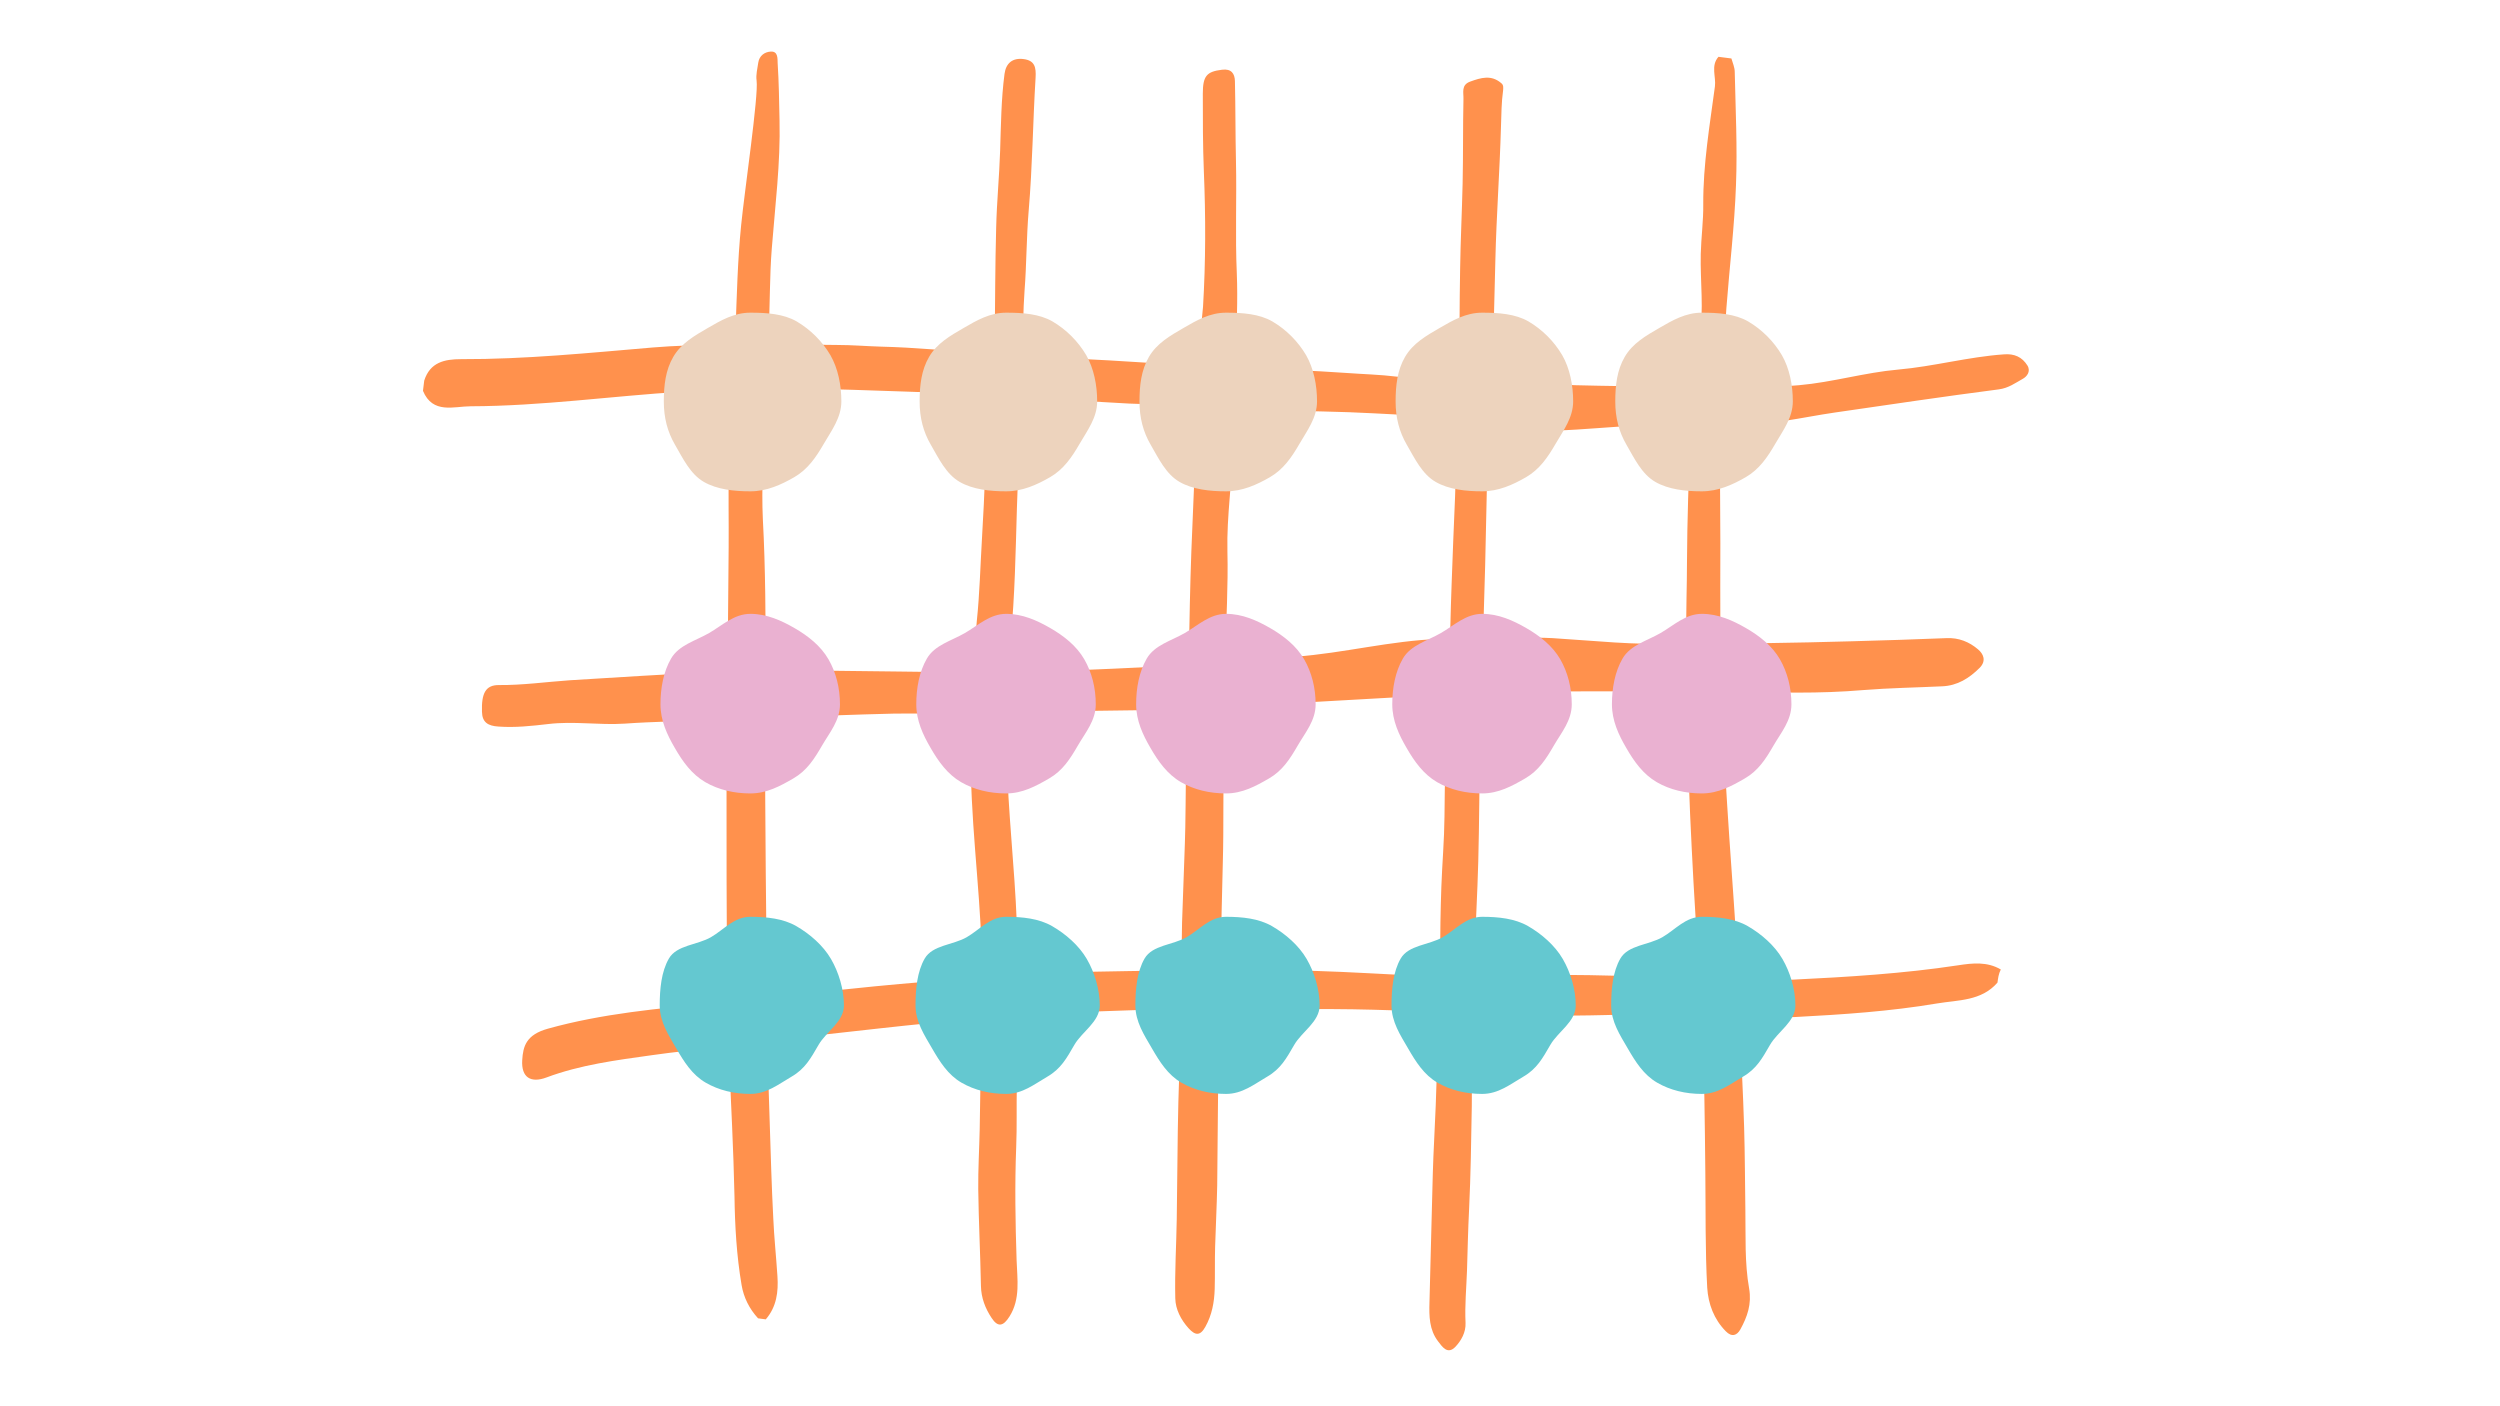 <svg version="1.2" preserveAspectRatio="xMidYMid meet" height="1080" viewBox="0 0 1440 810" zoomAndPan="magnify" width="1920" xmlns:xlink="http://www.w3.org/1999/xlink" xmlns="http://www.w3.org/2000/svg"><defs><clipPath id="dc60f82e19"><path d="M 243.629 29.152 L 1169 29.152 L 1169 778 L 243.629 778 Z M 243.629 29.152"></path></clipPath><clipPath id="263eadaa65"><path d="M 382 180.074 L 485 180.074 L 485 284 L 382 284 Z M 382 180.074"></path></clipPath><clipPath id="5f47f38768"><path d="M 379.797 528 L 486.297 528 L 486.297 630.074 L 379.797 630.074 Z M 379.797 528"></path></clipPath><clipPath id="74e443c679"><path d="M 529 180.074 L 632 180.074 L 632 284 L 529 284 Z M 529 180.074"></path></clipPath><clipPath id="4e19c96396"><path d="M 527.145 353 L 632 353 L 632 458 L 527.145 458 Z M 527.145 353"></path></clipPath><clipPath id="94768e7bdb"><path d="M 527.145 528 L 633.645 528 L 633.645 630.074 L 527.145 630.074 Z M 527.145 528"></path></clipPath><clipPath id="31259910fe"><path d="M 656 180.074 L 759 180.074 L 759 284 L 656 284 Z M 656 180.074"></path></clipPath><clipPath id="3f80813413"><path d="M 653.785 528 L 760.285 528 L 760.285 630.074 L 653.785 630.074 Z M 653.785 528"></path></clipPath><clipPath id="f38225cd62"><path d="M 803 180.074 L 907 180.074 L 907 284 L 803 284 Z M 803 180.074"></path></clipPath><clipPath id="1037d8e396"><path d="M 801.312 353 L 906 353 L 906 458 L 801.312 458 Z M 801.312 353"></path></clipPath><clipPath id="e162dd28e4"><path d="M 801.312 528 L 907.812 528 L 907.812 630.074 L 801.312 630.074 Z M 801.312 528"></path></clipPath><clipPath id="d6dd029a97"><path d="M 930 180.074 L 1033 180.074 L 1033 284 L 930 284 Z M 930 180.074"></path></clipPath><clipPath id="99b043f76b"><path d="M 928 528 L 1034.34 528 L 1034.34 630.074 L 928 630.074 Z M 928 528"></path></clipPath></defs><g id="ae7f4887eb"><rect style="fill:#ffffff;fill-opacity:1;stroke:none;" height="810" y="0" width="1440" x="0"></rect><rect style="fill:#ffffff;fill-opacity:1;stroke:none;" height="810" y="0" width="1440" x="0"></rect><g clip-path="url(#dc60f82e19)" clip-rule="nonzero"><path d="M 1150.539 565.984 C 1141.293 576.672 1127.84 575.953 1115.711 577.992 C 1088.688 582.559 1061.422 584.359 1034.16 585.801 C 1025.152 586.281 1016.023 586.043 1006.895 585.562 C 1003.051 585.32 1001.973 586.883 1002.09 590.004 C 1002.934 609.703 1004.012 629.398 1004.613 649.215 C 1005.094 665.07 1005.094 681.043 1005.332 696.898 C 1005.574 712.031 1004.852 727.285 1007.496 742.176 C 1009.059 751.188 1006.414 758.512 1002.453 765.719 C 1000.531 769.203 997.527 770.402 994.043 766.801 C 987.199 759.832 983.953 751.066 983.355 741.695 C 982.152 719.719 982.516 697.617 982.273 675.641 C 981.914 646.574 981.914 617.387 979.992 588.324 C 979.75 585.199 979.391 584.84 976.27 584.602 C 953.207 583.398 930.148 584.84 907.207 584.961 C 892.676 585.082 878.141 585.082 863.73 584.121 C 845.715 582.918 849.559 584.84 848.355 599.012 C 847.277 611.625 847.996 624.477 847.754 637.086 C 847.395 656.902 847.156 676.719 846.195 696.539 C 845.594 708.309 845.355 720.078 844.992 731.848 C 844.633 741.938 843.672 751.906 844.152 761.996 C 844.395 767.398 841.629 772.324 838.148 775.926 C 833.703 780.371 830.699 775.688 828.297 772.562 C 823.254 765.957 823.133 758.152 823.375 750.227 C 824.094 725.484 824.574 700.621 825.297 675.879 C 825.656 662.91 826.496 649.816 826.977 636.844 C 827.578 619.91 828.059 602.977 828.777 586.043 C 828.898 582.438 826.738 582.797 824.457 582.68 C 809.441 582.199 794.43 581.598 779.418 581.355 C 763.203 581.117 746.988 581.238 730.773 581.117 C 724.887 581.117 719.004 580.996 713.117 580.637 C 704.109 580.156 701.949 582.438 702.07 591.207 C 702.188 604.656 701.707 618.109 701.59 631.562 C 701.348 648.734 701.348 665.789 701.109 682.965 C 700.867 694.734 700.266 706.508 699.906 718.277 C 699.668 726.324 699.906 734.371 699.668 742.418 C 699.426 750.105 698.105 757.43 694.262 764.277 C 691.258 769.684 688.375 769.203 684.652 765.117 C 680.211 760.195 677.086 754.188 676.965 747.824 C 676.605 732.57 677.566 717.438 677.809 702.184 C 678.047 685.246 678.168 668.312 678.406 651.379 C 678.527 640.328 678.887 629.277 679.25 618.23 C 679.609 606.938 679.969 595.648 680.449 584.359 C 680.57 581.836 679.969 580.637 677.328 580.875 C 648.742 582.316 620.156 582.438 591.57 584.84 C 587.727 585.199 586.887 586.402 586.77 589.523 C 586.406 601.535 585.926 613.547 585.688 625.555 C 585.445 637.324 585.809 649.098 585.328 660.746 C 584.484 682.484 584.848 704.223 585.566 725.965 C 585.926 736.773 587.848 748.184 581.484 758.273 C 577.879 764.035 574.758 764.637 571.152 759.113 C 567.551 753.707 565.148 747.582 565.027 740.738 C 564.668 722.121 563.707 703.625 563.469 685.008 C 563.348 673.477 564.066 661.949 564.309 650.418 C 564.668 632.762 564.789 615.105 565.148 597.449 C 565.27 593.969 565.629 590.605 565.871 586.641 C 526.234 589.645 487.082 594.809 447.805 598.773 C 442.762 599.254 442.043 602.734 442.16 606.578 C 442.523 620.031 442.883 633.363 443.363 646.812 C 443.961 665.07 444.441 683.328 445.402 701.582 C 445.883 712.75 447.086 723.922 447.805 735.09 C 448.406 744.098 447.324 752.746 441.082 759.953 C 439.641 759.715 438.078 759.594 436.637 759.352 C 431.594 753.828 428.348 747.344 427.148 740.137 C 424.266 723.199 423.305 706.145 423.066 689.09 C 422.465 661.707 421.023 634.445 419.82 607.059 C 419.582 602.855 418.859 602.254 414.777 602.855 C 401.688 604.777 388.594 605.859 375.504 607.781 C 354.965 610.664 334.309 613.305 314.73 620.633 C 305.723 623.996 300.195 620.633 300.797 610.664 C 301.277 602.617 303.078 596.012 315.57 592.527 C 347.039 583.758 379.465 580.875 411.773 577.754 C 417.781 577.152 419.941 575.352 419.461 568.625 C 418.379 556.496 418.621 544.125 418.621 531.875 C 418.5 515.18 418.5 498.605 418.5 481.91 C 418.5 462.094 418.379 442.277 418.742 422.457 C 418.859 415.133 417.898 414.051 410.332 414.531 C 393.52 415.492 376.582 415.613 359.77 416.812 C 345.117 417.773 330.465 415.254 315.691 417.055 C 306.324 418.133 296.715 419.215 287.105 418.496 C 281.102 418.133 277.738 416.094 277.617 409.969 C 277.258 399.277 279.777 394.594 287.227 394.594 C 300.918 394.715 314.488 392.793 328.18 391.832 C 355.926 390.031 383.789 388.469 411.656 386.906 C 417.66 386.547 420.062 384.145 419.461 377.781 C 418.742 371.055 419.223 364.086 419.34 357.242 C 419.461 343.309 419.582 329.258 419.703 315.324 C 419.82 299.953 419.461 284.457 419.82 269.086 C 420.184 254.07 421.145 239.18 421.863 224.285 C 412.016 224.047 402.527 225.004 393.039 225.605 C 352.324 228.129 311.848 233.895 271.133 234.016 C 261.523 234.016 249.273 238.699 243.629 225.125 C 243.867 223.203 244.109 221.164 244.348 219.242 C 247.711 208.672 256 206.871 265.605 206.871 C 302.598 206.988 339.352 203.266 376.102 200.145 C 388.953 199.062 401.926 198.824 414.898 198.461 C 420.062 198.344 423.426 197.262 423.664 190.777 C 424.387 170.359 424.867 149.941 426.906 129.641 C 428.828 110.184 436.996 55.059 435.797 46.41 C 435.316 43.047 436.277 39.562 436.758 36.082 C 437.355 32.117 440.359 29.957 443.844 29.715 C 448.285 29.355 447.805 33.918 447.926 36.32 C 448.648 47.25 448.766 58.301 449.008 69.23 C 449.609 93.973 446.484 118.352 444.562 142.973 C 443.242 159.309 443.602 175.883 442.641 192.219 C 442.402 196.66 443.723 197.98 447.688 197.98 C 459.215 198.102 470.867 198.703 482.395 198.703 C 490.805 198.703 499.09 199.422 507.5 199.664 C 526.957 200.145 546.414 201.945 565.871 203.746 C 571.516 204.227 572.836 201.707 572.957 197.141 C 573.195 175.043 573.195 153.062 573.797 130.965 C 574.156 116.191 575.598 101.539 576.078 86.766 C 576.559 71.992 576.68 57.219 578.602 42.566 C 579.441 36.32 583.285 33.199 589.648 34.039 C 596.016 34.879 596.855 38.723 596.496 44.727 C 594.934 70.191 594.695 95.895 592.531 121.234 C 591.211 136.73 591.332 152.223 590.129 167.594 C 589.289 178.887 589.41 190.176 588.809 201.344 C 588.57 205.309 590.852 205.309 593.375 205.43 C 623.398 206.629 653.426 208.191 683.453 210.594 C 689.098 211.074 693.422 209.273 692.102 202.426 C 690.539 193.777 692.34 185.133 692.941 176.723 C 694.5 150.66 694.5 124.84 693.422 98.777 C 692.82 83.883 692.82 68.988 692.82 53.977 C 692.82 43.648 695.102 41.246 703.871 40.164 C 709.273 39.445 711.195 42.445 711.316 46.648 C 711.676 62.023 711.559 77.516 711.918 92.891 C 712.398 114.391 711.438 135.887 712.398 157.387 C 713 172.762 712.398 188.254 711.438 203.629 C 711.078 209.512 712.52 211.793 718.281 212.035 C 737.258 212.754 756.234 213.477 775.094 214.797 C 784.941 215.516 794.91 215.758 804.637 216.957 C 815.207 218.16 825.898 217.078 836.465 219.121 C 838.508 219.48 840.551 219.723 840.551 216.598 C 840.668 196.059 840.668 175.523 841.031 154.863 C 841.27 138.41 842.109 121.957 842.473 105.5 C 842.832 89.289 842.59 73.191 842.953 56.98 C 843.07 53.375 841.512 48.934 846.797 47.012 C 853.039 44.727 859.047 42.926 864.812 47.973 C 866.133 49.051 865.891 50.613 865.773 52.176 C 864.812 59.02 864.812 65.867 864.57 72.711 C 863.852 98.414 861.93 124.238 861.328 149.941 C 860.727 171.801 860.488 193.539 859.047 215.277 C 858.805 219.121 859.645 219.961 863.969 220.082 C 878.504 220.203 893.035 221.402 907.449 221.883 C 925.344 222.363 943.238 222.484 961.254 222.844 C 962.215 222.844 963.297 222.844 964.258 222.965 C 978.672 225.484 977.348 222.844 977.949 209.633 C 978.191 204.469 978.07 199.305 978.91 194.141 C 981.555 178.285 979.27 162.191 979.633 146.336 C 979.871 136.73 981.191 127.242 981.074 117.633 C 980.953 94.812 984.797 72.23 987.797 49.773 C 988.52 44.129 985.277 37.883 989.84 32.719 C 992.363 33.078 994.766 33.316 997.285 33.68 C 998.008 36.199 999.207 38.844 999.207 41.367 C 999.688 63.105 1000.77 84.965 999.93 106.582 C 999.09 130.242 996.207 153.785 994.402 177.445 C 993.324 191.617 992.961 205.91 992.004 220.082 C 991.762 223.324 993.441 224.047 995.965 223.926 C 1009.418 223.324 1022.867 223.086 1036.199 221.883 C 1055.418 220.203 1074.152 214.559 1093.371 212.875 C 1113.789 211.074 1133.727 205.547 1154.266 204.109 C 1160.148 203.629 1164.715 205.547 1167.836 210.594 C 1169.879 214.078 1167.355 216.957 1165.195 218.16 C 1160.871 220.562 1156.906 223.566 1151.262 224.285 C 1119.793 228.367 1088.328 233.055 1056.859 237.617 C 1037.762 240.379 1018.906 245.305 999.328 244.223 C 994.523 243.98 990.199 245.543 990.922 252.031 C 991.16 253.949 990.562 255.992 990.562 257.914 C 990.68 276.289 990.922 294.668 990.922 313.043 C 990.922 329.977 990.801 346.793 990.922 363.727 C 990.922 366.852 991.641 369.852 996.324 369.734 C 1003.172 369.492 1010.137 370.453 1016.984 370.453 C 1033.559 370.211 1050.254 369.852 1066.828 369.371 C 1084.965 368.891 1102.98 368.293 1121.113 367.57 C 1128.199 367.211 1134.328 369.73 1139.371 374.055 C 1142.375 376.578 1144.297 380.543 1140.332 384.625 C 1134.328 390.629 1127.48 394.953 1118.711 395.316 C 1103.578 396.035 1088.328 396.277 1073.312 397.477 C 1048.09 399.637 1022.867 399.039 997.766 398.078 C 992.004 397.836 991.523 400.117 992.004 404.324 C 992.121 405.766 992.484 407.207 992.484 408.645 C 992.602 433.27 994.523 457.891 996.086 482.512 C 997.766 507.254 999.688 532.113 1001.012 556.855 C 1001.371 563.223 1004.371 565.023 1009.656 564.664 C 1017.223 564.062 1024.91 564.664 1032.355 564.301 C 1064.305 562.742 1096.254 560.82 1127.84 556.016 C 1136.367 554.695 1144.656 553.852 1152.461 558.418 C 1151.141 561.059 1150.902 563.461 1150.539 565.984 Z M 441.082 385.465 C 449.129 385.707 457.055 386.066 464.859 386.188 C 482.035 386.426 499.09 386.547 516.266 386.785 C 529.957 386.906 543.77 387.148 557.461 387.387 C 561.066 387.508 560.465 384.984 560.945 382.945 C 562.625 374.656 561.785 366.129 562.625 357.84 C 564.309 341.867 564.668 325.895 565.629 309.918 C 567.191 284.457 567.91 258.875 568.992 233.293 C 569.113 229.688 568.754 227.648 564.668 227.527 C 561.906 227.527 559.262 226.809 556.5 226.809 C 534.641 225.965 512.781 225.246 490.926 224.523 C 475.43 224.043 460.059 223.684 444.562 223.324 C 441.68 223.203 440.48 224.406 440.238 227.77 C 439.879 233.172 439.758 238.578 439.758 243.98 C 439.879 262.359 438.559 280.734 439.398 298.988 C 440.961 327.695 440.961 356.52 441.082 385.465 Z M 854 399.039 C 853.52 409.246 852.801 418.977 852.559 428.703 C 852.078 451.164 852.078 473.742 851.48 496.203 C 851 514.578 849.918 532.953 849.316 551.332 C 849.199 556.137 850.52 559.496 856.645 559.617 C 871.176 559.977 885.59 561.418 900.121 561.539 C 920.781 561.66 941.316 562.02 961.855 563.703 C 979.992 565.145 979.391 565.863 977.949 547.367 C 976.027 521.305 974.707 495.242 973.508 469.18 C 972.547 446.48 971.945 423.781 971.465 401.078 C 971.344 398.195 970.023 397.715 967.859 397.836 C 952.488 398.559 936.992 398.195 921.621 398.195 C 899.16 398.078 876.703 398.797 854 399.039 Z M 705.91 413.09 C 704.352 420.176 705.312 426.902 705.07 433.387 C 704.352 454.406 704.949 475.426 704.352 496.441 C 703.871 515.539 703.391 534.637 703.148 553.613 C 703.148 558.418 704.832 558.898 708.555 558.898 C 725.008 558.898 741.465 558.777 757.797 559.258 C 777.734 559.859 797.672 561.18 817.488 562.02 C 827.219 562.5 829.621 559.859 829.621 551.211 C 829.5 537.758 829.742 524.309 830.219 510.855 C 830.699 497.402 831.902 483.832 832.023 470.379 C 832.141 449.242 832.742 428.102 834.184 407.086 C 834.664 400.84 832.141 399.637 827.098 400 C 820.012 400.48 813.047 401.199 805.961 401.559 C 774.73 403.359 743.504 405.043 712.277 406.844 C 708.312 407.203 703.871 407.324 705.91 413.09 Z M 440.961 419.336 C 440.84 420.777 440.602 421.738 440.602 422.699 C 440.719 449.602 440.84 476.504 441.082 503.289 C 441.199 525.508 441.68 547.727 441.68 569.945 C 441.68 573.91 442.883 574.633 446.246 574.27 C 484.559 569.945 522.871 565.863 561.426 563.461 C 564.547 563.223 565.148 562.141 565.027 558.898 C 564.547 550.129 565.27 541.242 564.789 532.473 C 562.625 493.922 557.461 455.605 559.742 416.934 C 559.984 412.609 558.305 410.809 553.5 410.93 C 540.527 411.289 527.555 410.809 514.586 411.047 C 492.605 411.527 470.625 412.609 448.527 412.848 C 443.121 412.73 440.719 414.289 440.961 419.336 Z M 814.969 239.297 C 801.754 238.699 782.18 237.375 762.48 237.016 C 746.746 236.777 731.016 235.336 715.281 234.254 C 711.438 234.012 709.395 233.652 710.355 239.059 C 711.316 244.461 710.355 250.227 710.234 255.871 C 709.875 276.531 706.512 296.949 706.992 317.605 C 707.473 337.422 706.273 357.242 705.793 377.059 C 705.672 380.301 706.391 381.984 710.477 381.621 C 722.367 380.301 734.258 379.102 746.148 378.258 C 773.891 376.219 801.035 369.012 828.898 368.051 C 833.344 367.93 835.266 366.008 835.387 361.445 C 835.746 344.75 836.465 328.055 837.066 311.48 C 837.668 294.547 838.75 277.613 838.629 260.797 C 838.387 241.578 837.789 241.578 814.969 239.297 Z M 586.648 228.848 C 586.648 244.344 587.129 259.117 586.406 274.008 C 585.328 298.988 585.207 324.094 583.645 349.074 C 583.043 359.043 581.965 369.133 581.844 379.102 C 581.723 388.707 587.129 386.668 591.934 386.668 C 604.184 386.547 616.434 386.188 628.562 385.707 C 645.141 385.105 661.715 384.023 678.289 383.664 C 683.094 383.543 684.652 381.742 684.773 377.297 C 685.133 357.48 685.492 337.543 686.215 317.727 C 687.176 292.383 688.258 267.164 689.699 241.941 C 690.059 236.297 688.617 233.531 682.73 233.414 C 671.922 233.172 661.113 232.934 650.305 232.453 C 629.164 231.25 608.148 230.051 586.648 228.848 Z M 590.973 561.301 C 592.652 561.18 594.453 561.18 596.137 561.059 C 606.824 560.578 617.633 559.977 628.324 559.738 C 643.219 559.379 658.23 559.258 673.125 559.016 C 679.008 558.898 681.289 556.734 680.93 550.129 C 680.328 537.641 681.172 525.148 681.531 512.656 C 681.891 500.645 682.492 488.637 682.73 476.504 C 683.094 458.609 682.852 440.715 683.812 422.82 C 684.652 408.766 685.254 408.766 671.082 408.887 C 641.895 409.246 612.832 409.727 583.645 409.969 C 580.402 409.969 579.68 411.41 579.801 413.812 C 580.16 428.945 580.043 444.078 580.883 459.09 C 582.805 491.16 586.406 523.227 586.047 555.414 C 586.047 559.258 587.129 561.18 590.973 561.301 Z M 968.582 244.703 C 964.258 244.461 959.812 244.824 955.371 244.824 C 923.781 244.941 892.434 251.188 860.727 246.266 C 857.004 245.664 856.645 247.824 856.645 250.586 C 856.523 263.078 856.645 275.57 856.285 288.062 C 855.805 313.043 855.203 338.023 854.363 363.008 C 854.242 367.09 855.922 367.57 859.047 367.449 C 870.816 367.449 882.586 366.969 894.355 367.57 C 918.137 369.012 941.797 371.773 965.82 370.574 C 970.625 370.332 971.344 368.531 971.344 365.047 C 971.105 351.355 971.703 337.664 971.703 323.852 C 971.824 299.352 972.664 274.848 973.746 250.348 C 973.988 245.902 972.547 244.582 968.582 244.703 Z M 968.582 244.703" style="stroke:none;fill-rule:nonzero;fill:#ff914d;fill-opacity:1;"></path></g><g clip-path="url(#263eadaa65)" clip-rule="nonzero"><path d="M 484.625 231.211 C 484.625 240.57 478.918 248.039 474.531 255.598 C 470.012 263.398 465.277 270.363 457.465 274.875 C 449.891 279.242 441.594 283.004 432.211 283.004 C 422.824 283.004 412.984 281.945 405.41 277.57 C 397.598 273.062 393.359 264.031 388.836 256.238 C 384.434 248.68 382.355 240.602 382.355 231.242 C 382.355 221.879 383.383 213.152 387.785 205.586 C 392.309 197.785 399.953 193.395 407.766 188.883 C 415.34 184.492 422.852 180.098 432.242 180.098 C 441.633 180.098 451.266 180.77 458.855 185.125 C 462.875 187.496 466.535 190.332 469.832 193.633 C 473.133 196.934 475.969 200.59 478.34 204.605 C 482.695 212.188 484.625 221.848 484.625 231.211 Z M 484.625 231.211" style="stroke:none;fill-rule:nonzero;fill:#edd3bd;fill-opacity:1;"></path></g><path d="M 483.82 405.672 C 483.82 415.031 477.875 421.895 473.492 429.457 C 468.973 437.254 464.742 443.887 456.926 448.406 C 449.352 452.797 441.594 457.02 432.211 457.02 C 422.824 457.02 413.844 454.926 406.27 450.531 C 398.457 446.02 393.164 438.609 388.672 430.785 C 384.27 423.258 380.43 415.043 380.43 405.688 C 380.43 396.332 382.152 386.91 386.535 379.336 C 391.059 371.531 400.668 369.117 408.488 364.598 C 416.062 360.207 422.855 353.574 432.234 353.574 C 441.613 353.574 450.055 357.395 457.629 361.773 C 465.441 366.285 472.68 371.957 477.207 379.758 C 481.562 387.312 483.82 396.301 483.82 405.672 Z M 483.82 405.672" style="stroke:none;fill-rule:nonzero;fill:#eab1d1;fill-opacity:1;"></path><g clip-path="url(#5f47f38768)" clip-rule="nonzero"><path d="M 486.113 579.156 C 486.113 588.523 475.898 594.215 471.512 601.801 C 466.992 609.605 463.73 615.645 455.918 620.16 C 448.375 624.551 441.594 630.098 432.211 630.098 C 422.824 630.098 414.07 627.996 406.496 623.625 C 398.684 619.105 393.996 611.59 389.477 603.785 C 385.074 596.223 379.996 588.523 379.996 579.156 C 379.996 569.789 380.906 559.676 385.289 552.113 C 389.809 544.316 401.664 544.352 409.477 539.836 C 417.051 535.445 422.832 528.078 432.211 528.078 C 441.586 528.078 451.066 529.062 458.66 533.438 C 466.473 537.945 474.133 544.59 478.66 552.391 C 483.039 559.926 486.113 569.746 486.113 579.156 Z M 486.113 579.156" style="stroke:none;fill-rule:nonzero;fill:#64c8d0;fill-opacity:1;"></path></g><g clip-path="url(#74e443c679)" clip-rule="nonzero"><path d="M 631.973 231.211 C 631.973 240.57 626.266 248.039 621.879 255.598 C 617.359 263.398 612.625 270.363 604.812 274.875 C 597.238 279.242 588.941 283.004 579.559 283.004 C 570.176 283.004 560.332 281.945 552.758 277.57 C 544.945 273.062 540.707 264.031 536.184 256.238 C 531.781 248.68 529.703 240.602 529.703 231.242 C 529.703 221.879 530.734 213.152 535.133 205.586 C 539.66 197.785 547.301 193.395 555.113 188.883 C 562.688 184.492 570.199 180.098 579.59 180.098 C 588.98 180.098 598.617 180.77 606.203 185.125 C 610.223 187.496 613.883 190.332 617.184 193.633 C 620.48 196.934 623.316 200.59 625.688 204.605 C 630.043 212.188 631.973 221.848 631.973 231.211 Z M 631.973 231.211" style="stroke:none;fill-rule:nonzero;fill:#edd3bd;fill-opacity:1;"></path></g><g clip-path="url(#4e19c96396)" clip-rule="nonzero"><path d="M 631.168 405.672 C 631.168 415.031 625.223 421.895 620.84 429.457 C 616.32 437.254 612.09 443.887 604.273 448.406 C 596.699 452.797 588.941 457.02 579.559 457.02 C 570.176 457.02 561.191 454.926 553.617 450.531 C 545.805 446.02 540.512 438.609 536.02 430.785 C 531.621 423.258 527.777 415.043 527.777 405.688 C 527.777 396.332 529.5 386.91 533.883 379.336 C 538.406 371.531 548.02 369.117 555.836 364.598 C 563.41 360.207 570.207 353.574 579.582 353.574 C 588.961 353.574 597.402 357.395 604.977 361.773 C 612.789 366.285 620.031 371.957 624.555 379.758 C 628.91 387.312 631.168 396.301 631.168 405.672 Z M 631.168 405.672" style="stroke:none;fill-rule:nonzero;fill:#eab1d1;fill-opacity:1;"></path></g><g clip-path="url(#94768e7bdb)" clip-rule="nonzero"><path d="M 633.461 579.156 C 633.461 588.523 623.25 594.215 618.859 601.801 C 614.344 609.605 611.078 615.645 603.266 620.16 C 595.723 624.551 588.941 630.098 579.559 630.098 C 570.176 630.098 561.418 627.996 553.844 623.625 C 546.031 619.105 541.344 611.59 536.824 603.785 C 532.426 596.223 527.344 588.523 527.344 579.156 C 527.344 569.789 528.258 559.676 532.637 552.113 C 537.156 544.316 549.012 544.352 556.824 539.836 C 564.398 535.445 570.18 528.078 579.559 528.078 C 588.938 528.078 598.414 529.062 606.008 533.438 C 613.82 537.945 621.48 544.59 626.008 552.391 C 630.387 559.926 633.461 569.746 633.461 579.156 Z M 633.461 579.156" style="stroke:none;fill-rule:nonzero;fill:#64c8d0;fill-opacity:1;"></path></g><g clip-path="url(#31259910fe)" clip-rule="nonzero"><path d="M 758.613 231.211 C 758.613 240.57 752.906 248.039 748.52 255.598 C 744 263.398 739.266 270.363 731.453 274.875 C 723.879 279.242 715.582 283.004 706.199 283.004 C 696.812 283.004 686.973 281.945 679.398 277.57 C 671.586 273.062 667.348 264.031 662.82 256.238 C 658.422 248.68 656.344 240.602 656.344 231.242 C 656.344 221.879 657.371 213.152 661.773 205.586 C 666.297 197.785 673.941 193.395 681.754 188.883 C 689.328 184.492 696.84 180.098 706.23 180.098 C 715.621 180.098 725.254 180.77 732.84 185.125 C 736.863 187.496 740.523 190.332 743.82 193.633 C 747.121 196.934 749.957 200.59 752.328 204.605 C 756.684 212.188 758.613 221.848 758.613 231.211 Z M 758.613 231.211" style="stroke:none;fill-rule:nonzero;fill:#edd3bd;fill-opacity:1;"></path></g><path d="M 757.809 405.672 C 757.809 415.031 751.863 421.895 747.48 429.457 C 742.961 437.254 738.73 443.887 730.914 448.406 C 723.34 452.797 715.582 457.02 706.199 457.02 C 696.812 457.02 687.832 454.926 680.258 450.531 C 672.445 446.02 667.152 438.609 662.66 430.785 C 658.258 423.258 654.418 415.043 654.418 405.688 C 654.418 396.332 656.141 386.91 660.523 379.336 C 665.047 371.531 674.656 369.117 682.477 364.598 C 690.051 360.207 696.844 353.574 706.223 353.574 C 715.602 353.574 724.043 357.395 731.617 361.773 C 739.43 366.285 746.668 371.957 751.195 379.758 C 755.551 387.312 757.809 396.301 757.809 405.672 Z M 757.809 405.672" style="stroke:none;fill-rule:nonzero;fill:#eab1d1;fill-opacity:1;"></path><g clip-path="url(#3f80813413)" clip-rule="nonzero"><path d="M 760.102 579.156 C 760.102 588.523 749.887 594.215 745.5 601.801 C 740.98 609.605 737.719 615.645 729.906 620.16 C 722.363 624.551 715.582 630.098 706.199 630.098 C 696.812 630.098 688.059 627.996 680.484 623.625 C 672.672 619.105 667.984 611.59 663.465 603.785 C 659.062 596.223 653.984 588.523 653.984 579.156 C 653.984 569.789 654.895 559.676 659.277 552.113 C 663.797 544.316 675.652 544.352 683.465 539.836 C 691.039 535.445 696.82 528.078 706.199 528.078 C 715.574 528.078 725.055 529.062 732.648 533.438 C 740.461 537.945 748.121 544.59 752.648 552.391 C 757.027 559.926 760.102 569.746 760.102 579.156 Z M 760.102 579.156" style="stroke:none;fill-rule:nonzero;fill:#64c8d0;fill-opacity:1;"></path></g><g clip-path="url(#f38225cd62)" clip-rule="nonzero"><path d="M 906.141 231.211 C 906.141 240.57 900.434 248.039 896.047 255.598 C 891.527 263.398 886.793 270.363 878.98 274.875 C 871.406 279.242 863.109 283.004 853.727 283.004 C 844.34 283.004 834.5 281.945 826.926 277.57 C 819.113 273.062 814.875 264.031 810.352 256.238 C 805.949 248.68 803.871 240.602 803.871 231.242 C 803.871 221.879 804.898 213.152 809.301 205.586 C 813.824 197.785 821.469 193.395 829.281 188.883 C 836.855 184.492 844.367 180.098 853.758 180.098 C 863.148 180.098 872.781 180.77 880.371 185.125 C 884.391 187.496 888.051 190.332 891.348 193.633 C 894.648 196.934 897.484 200.59 899.855 204.605 C 904.211 212.188 906.141 221.848 906.141 231.211 Z M 906.141 231.211" style="stroke:none;fill-rule:nonzero;fill:#edd3bd;fill-opacity:1;"></path></g><g clip-path="url(#1037d8e396)" clip-rule="nonzero"><path d="M 905.336 405.672 C 905.336 415.031 899.391 421.895 895.008 429.457 C 890.488 437.254 886.258 443.887 878.441 448.406 C 870.867 452.797 863.109 457.02 853.727 457.02 C 844.34 457.02 835.359 454.926 827.785 450.531 C 819.973 446.02 814.68 438.609 810.188 430.785 C 805.785 423.258 801.945 415.043 801.945 405.688 C 801.945 396.332 803.668 386.91 808.051 379.336 C 812.574 371.531 822.184 369.117 830.004 364.598 C 837.578 360.207 844.371 353.574 853.75 353.574 C 863.129 353.574 871.57 357.395 879.145 361.773 C 886.957 366.285 894.195 371.957 898.723 379.758 C 903.078 387.312 905.336 396.301 905.336 405.672 Z M 905.336 405.672" style="stroke:none;fill-rule:nonzero;fill:#eab1d1;fill-opacity:1;"></path></g><g clip-path="url(#e162dd28e4)" clip-rule="nonzero"><path d="M 907.629 579.156 C 907.629 588.523 897.414 594.215 893.027 601.801 C 888.508 609.605 885.246 615.645 877.434 620.16 C 869.891 624.551 863.109 630.098 853.727 630.098 C 844.34 630.098 835.586 627.996 828.012 623.625 C 820.199 619.105 815.512 611.59 810.992 603.785 C 806.59 596.223 801.512 588.523 801.512 579.156 C 801.512 569.789 802.422 559.676 806.805 552.113 C 811.324 544.316 823.18 544.352 830.992 539.836 C 838.566 535.445 844.348 528.078 853.727 528.078 C 863.102 528.078 872.582 529.062 880.176 533.438 C 887.988 537.945 895.648 544.59 900.176 552.391 C 904.555 559.926 907.629 569.746 907.629 579.156 Z M 907.629 579.156" style="stroke:none;fill-rule:nonzero;fill:#64c8d0;fill-opacity:1;"></path></g><g clip-path="url(#d6dd029a97)" clip-rule="nonzero"><path d="M 1032.668 231.211 C 1032.668 240.57 1026.961 248.039 1022.574 255.598 C 1018.055 263.398 1013.32 270.363 1005.508 274.875 C 997.934 279.242 989.637 283.004 980.254 283.004 C 970.867 283.004 961.027 281.945 953.453 277.57 C 945.641 273.062 941.402 264.031 936.879 256.238 C 932.477 248.68 930.398 240.602 930.398 231.242 C 930.398 221.879 931.426 213.152 935.828 205.586 C 940.352 197.785 947.996 193.395 955.809 188.883 C 963.383 184.492 970.895 180.098 980.285 180.098 C 989.676 180.098 999.309 180.77 1006.898 185.125 C 1010.918 187.496 1014.578 190.332 1017.875 193.633 C 1021.176 196.934 1024.012 200.59 1026.383 204.605 C 1030.738 212.188 1032.668 221.848 1032.668 231.211 Z M 1032.668 231.211" style="stroke:none;fill-rule:nonzero;fill:#edd3bd;fill-opacity:1;"></path></g><path d="M 1031.863 405.672 C 1031.863 415.031 1025.918 421.895 1021.535 429.457 C 1017.016 437.254 1012.785 443.887 1004.969 448.406 C 997.395 452.797 989.637 457.02 980.254 457.02 C 970.867 457.02 961.887 454.926 954.312 450.531 C 946.5 446.02 941.207 438.609 936.715 430.785 C 932.312 423.258 928.473 415.043 928.473 405.688 C 928.473 396.332 930.195 386.91 934.578 379.336 C 939.102 371.531 948.711 369.117 956.531 364.598 C 964.105 360.207 970.898 353.574 980.277 353.574 C 989.656 353.574 998.098 357.395 1005.672 361.773 C 1013.484 366.285 1020.727 371.957 1025.25 379.758 C 1029.605 387.312 1031.863 396.301 1031.863 405.672 Z M 1031.863 405.672" style="stroke:none;fill-rule:nonzero;fill:#eab1d1;fill-opacity:1;"></path><g clip-path="url(#99b043f76b)" clip-rule="nonzero"><path d="M 1034.156 579.156 C 1034.156 588.523 1023.941 594.215 1019.555 601.801 C 1015.035 609.605 1011.773 615.645 1003.961 620.16 C 996.418 624.551 989.637 630.098 980.254 630.098 C 970.867 630.098 962.113 627.996 954.539 623.625 C 946.727 619.105 942.039 611.59 937.52 603.785 C 933.117 596.223 928.039 588.523 928.039 579.156 C 928.039 569.789 928.953 559.676 933.332 552.113 C 937.852 544.316 949.707 544.352 957.52 539.836 C 965.094 535.445 970.875 528.078 980.254 528.078 C 989.629 528.078 999.109 529.062 1006.703 533.438 C 1014.516 537.945 1022.176 544.59 1026.703 552.391 C 1031.082 559.926 1034.156 569.746 1034.156 579.156 Z M 1034.156 579.156" style="stroke:none;fill-rule:nonzero;fill:#64c8d0;fill-opacity:1;"></path></g></g></svg>